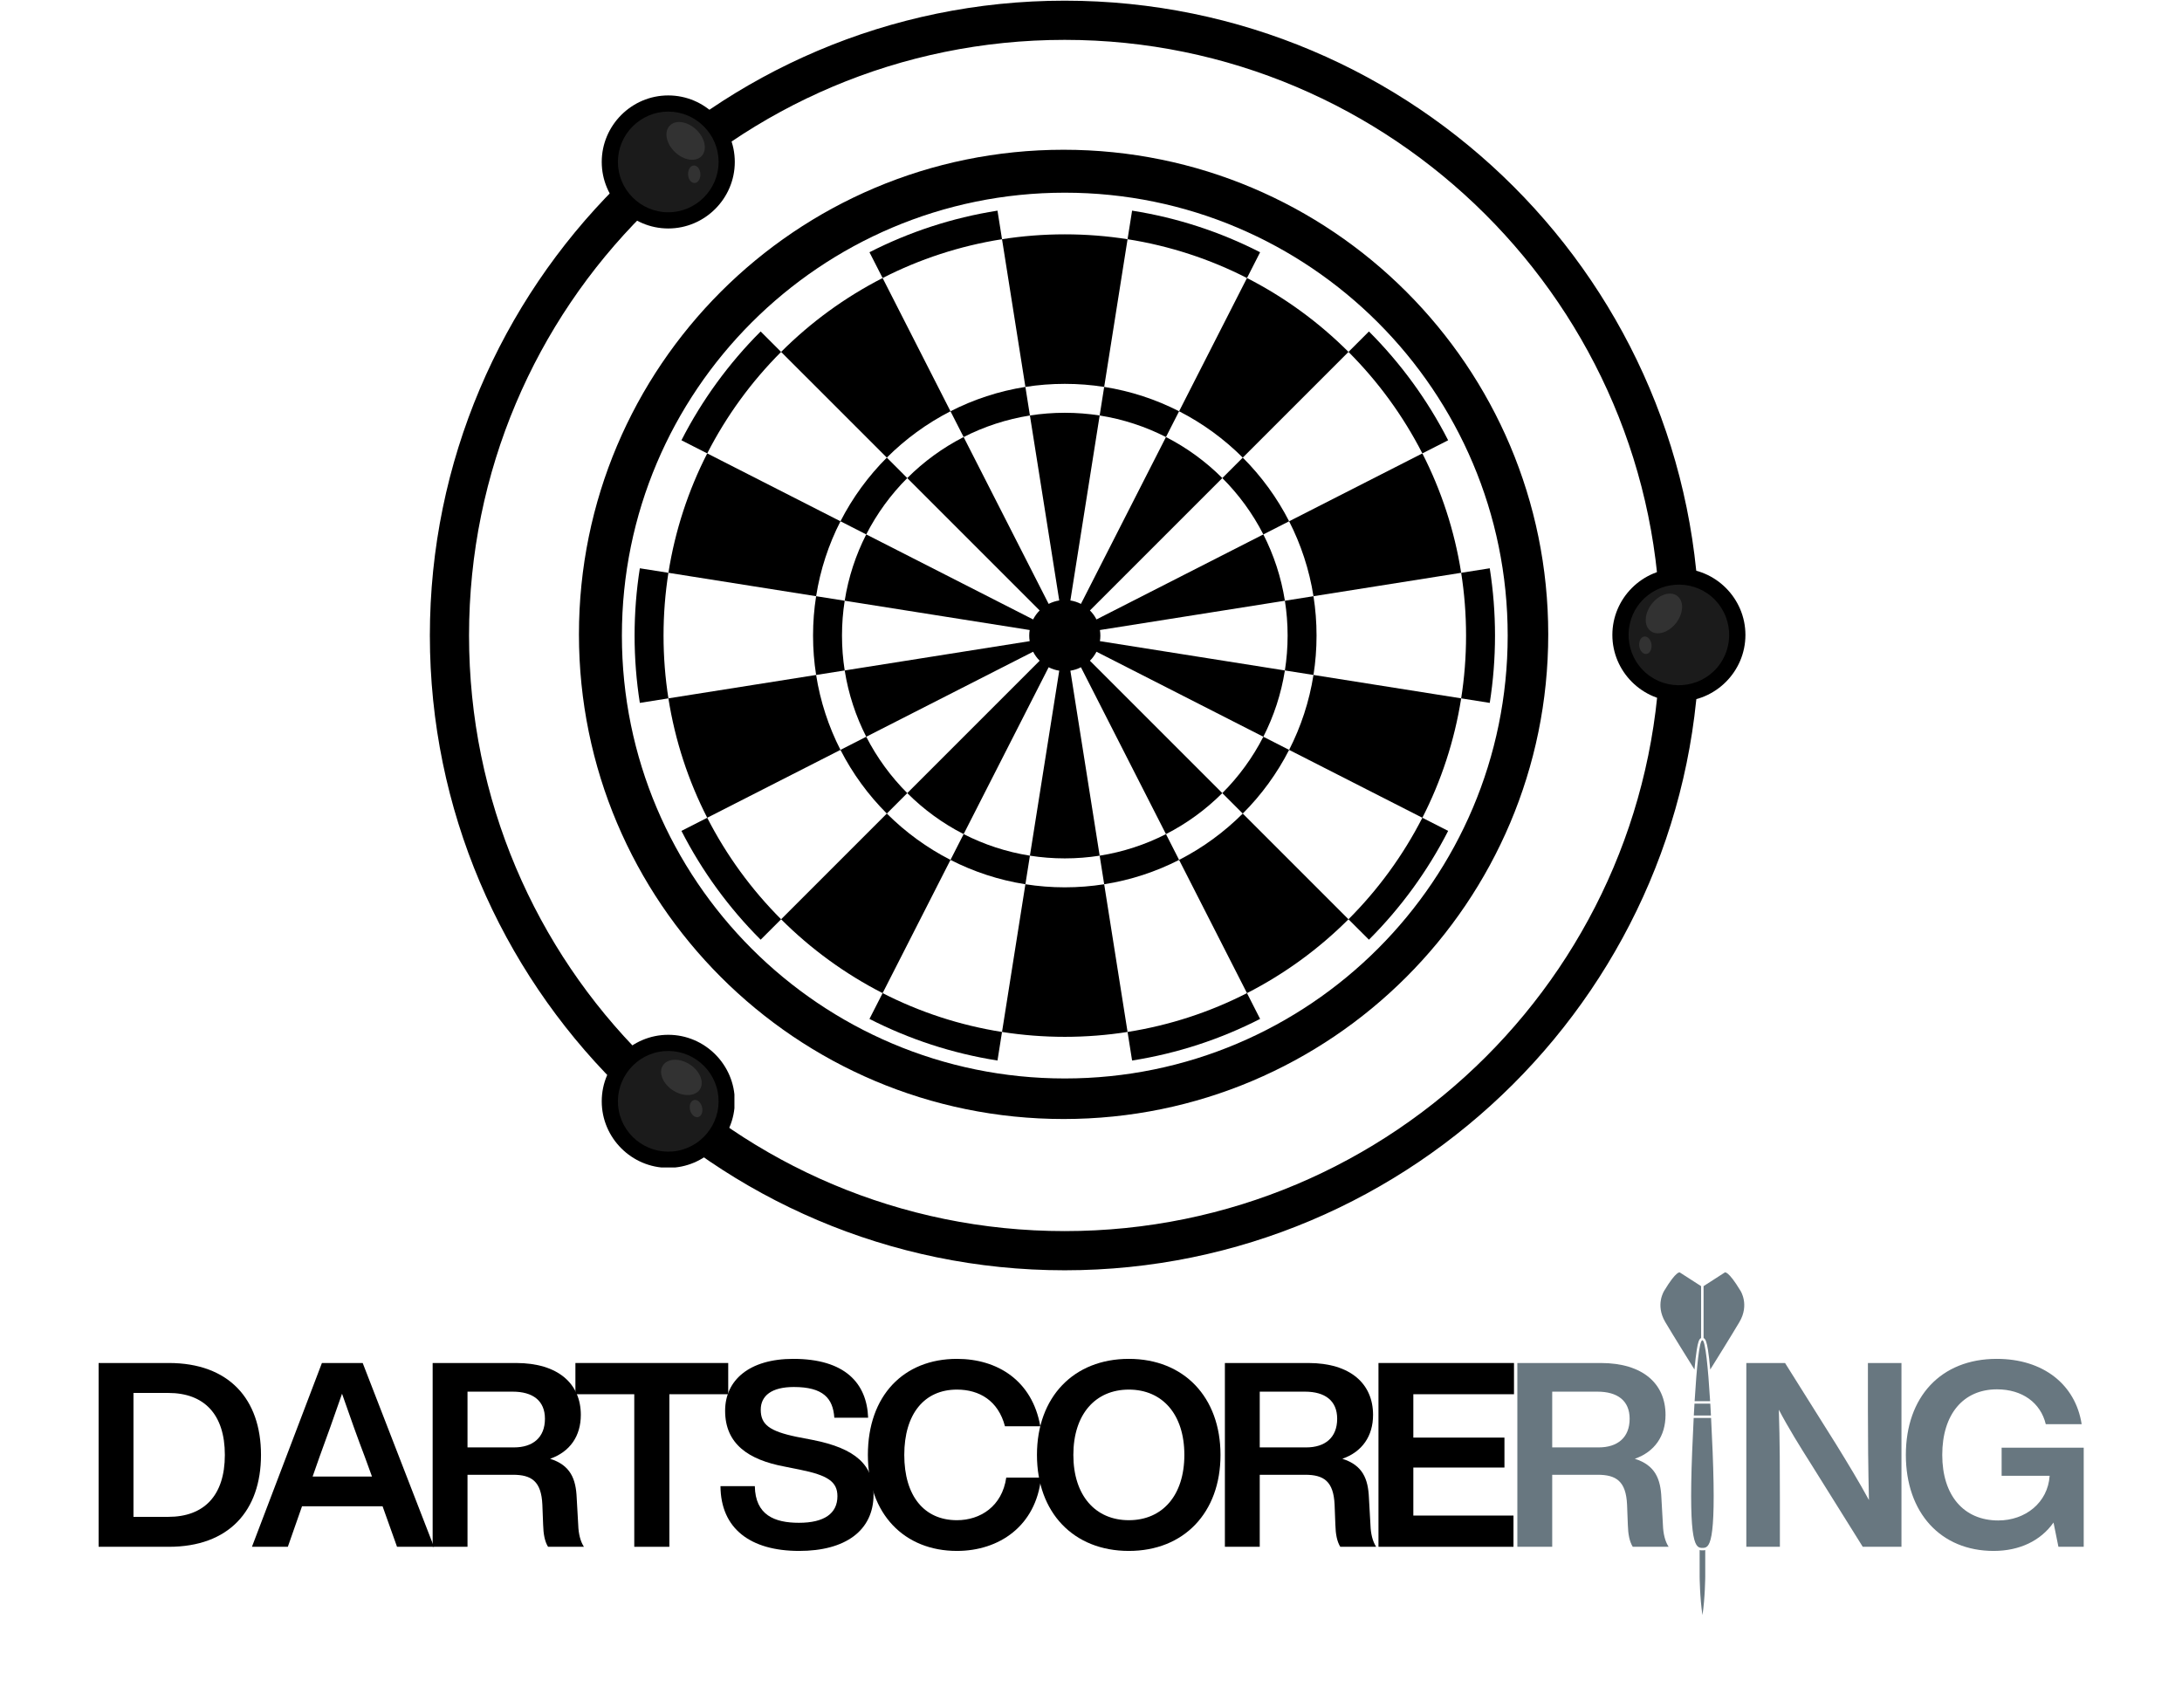 <svg version="1.0" preserveAspectRatio="xMidYMid meet" height="656" viewBox="0 0 628.5 492" zoomAndPan="magnify" width="838" xmlns:xlink="http://www.w3.org/1999/xlink" xmlns="http://www.w3.org/2000/svg"><defs><g></g><clipPath id="c111eb3f51"><path clip-rule="nonzero" d="M 123.816 0.195 L 489.523 0.195 L 489.523 365.906 L 123.816 365.906 Z M 123.816 0.195"></path></clipPath><clipPath id="3973e5a388"><path clip-rule="nonzero" d="M 173.324 27.488 L 211.543 27.488 L 211.543 65.707 L 173.324 65.707 Z M 173.324 27.488"></path></clipPath><clipPath id="9d370ed8e1"><path clip-rule="nonzero" d="M 173.324 298.074 L 211.543 298.074 L 211.543 336.297 L 173.324 336.297 Z M 173.324 298.074"></path></clipPath><clipPath id="3c16957ea6"><path clip-rule="nonzero" d="M 464.422 163.73 L 502.645 163.73 L 502.645 201.953 L 464.422 201.953 Z M 464.422 163.73"></path></clipPath><clipPath id="cdc8dadbae"><path clip-rule="nonzero" d="M 177.98 32.145 L 207 32.145 L 207 61.371 L 177.98 61.371 Z M 177.98 32.145"></path></clipPath><clipPath id="72047130b2"><path clip-rule="nonzero" d="M 191 35 L 204 35 L 204 47 L 191 47 Z M 191 35"></path></clipPath><clipPath id="945c2199f2"><path clip-rule="nonzero" d="M 195.969 32.98 L 205.191 41.77 L 198.988 48.281 L 189.762 39.492 Z M 195.969 32.98"></path></clipPath><clipPath id="183b7124c1"><path clip-rule="nonzero" d="M 195.969 32.98 L 205.191 41.77 L 198.988 48.281 L 189.762 39.492 Z M 195.969 32.98"></path></clipPath><clipPath id="4c3ba4c3eb"><path clip-rule="nonzero" d="M 198 47 L 202 47 L 202 53 L 198 53 Z M 198 47"></path></clipPath><clipPath id="ad5ac4e48d"><path clip-rule="nonzero" d="M 201.617 47.578 L 201.871 52.816 L 198.129 53 L 197.875 47.758 Z M 201.617 47.578"></path></clipPath><clipPath id="8448f3862d"><path clip-rule="nonzero" d="M 201.617 47.578 L 201.871 52.816 L 198.129 53 L 197.875 47.758 Z M 201.617 47.578"></path></clipPath><clipPath id="b8a3a5ff94"><path clip-rule="nonzero" d="M 177 302 L 207 302 L 207 332 L 177 332 Z M 177 302"></path></clipPath><clipPath id="ead93b32cd"><path clip-rule="nonzero" d="M 175.527 305.695 L 204.238 300.238 L 209.699 328.949 L 180.984 334.406 Z M 175.527 305.695"></path></clipPath><clipPath id="3094647f00"><path clip-rule="nonzero" d="M 175.527 305.695 L 204.238 300.238 L 209.699 328.949 L 180.984 334.406 Z M 175.527 305.695"></path></clipPath><clipPath id="c79a22cf0d"><path clip-rule="nonzero" d="M 190 305 L 203 305 L 203 316 L 190 316 Z M 190 305"></path></clipPath><clipPath id="0218016637"><path clip-rule="nonzero" d="M 193.355 303.16 L 204.055 310.07 L 199.18 317.625 L 188.477 310.715 Z M 193.355 303.16"></path></clipPath><clipPath id="e0bc5fcc71"><path clip-rule="nonzero" d="M 193.355 303.16 L 204.055 310.07 L 199.18 317.625 L 188.477 310.715 Z M 193.355 303.16"></path></clipPath><clipPath id="440aa6ee64"><path clip-rule="nonzero" d="M 198 316 L 203 316 L 203 322 L 198 322 Z M 198 316"></path></clipPath><clipPath id="9453b1b2f5"><path clip-rule="nonzero" d="M 201.633 316.445 L 202.859 321.543 L 199.215 322.422 L 197.988 317.32 Z M 201.633 316.445"></path></clipPath><clipPath id="2105167e06"><path clip-rule="nonzero" d="M 201.633 316.445 L 202.859 321.543 L 199.215 322.422 L 197.988 317.32 Z M 201.633 316.445"></path></clipPath><clipPath id="b93ee6a4c9"><path clip-rule="nonzero" d="M 469 168 L 499 168 L 499 198 L 469 198 Z M 469 168"></path></clipPath><clipPath id="8e84b8c369"><path clip-rule="nonzero" d="M 485.105 203.344 L 462.961 184.27 L 482.035 162.125 L 504.18 181.199 Z M 485.105 203.344"></path></clipPath><clipPath id="c1cc924a37"><path clip-rule="nonzero" d="M 485.105 203.344 L 462.961 184.27 L 482.035 162.125 L 504.18 181.199 Z M 485.105 203.344"></path></clipPath><clipPath id="fa172c4635"><path clip-rule="nonzero" d="M 474 170 L 485 170 L 485 183 L 474 183 Z M 474 170"></path></clipPath><clipPath id="a1c424b691"><path clip-rule="nonzero" d="M 471.871 179.02 L 479.633 168.918 L 486.762 174.395 L 479.004 184.496 Z M 471.871 179.02"></path></clipPath><clipPath id="dbd24f8187"><path clip-rule="nonzero" d="M 471.871 179.02 L 479.633 168.918 L 486.762 174.395 L 479.004 184.496 Z M 471.871 179.02"></path></clipPath><clipPath id="c350a28145"><path clip-rule="nonzero" d="M 472 183 L 476 183 L 476 189 L 472 189 Z M 472 183"></path></clipPath><clipPath id="3a5c3f2839"><path clip-rule="nonzero" d="M 472.457 188.578 L 471.844 183.367 L 475.562 182.93 L 476.176 188.141 Z M 472.457 188.578"></path></clipPath><clipPath id="1a587fc0f9"><path clip-rule="nonzero" d="M 472.457 188.578 L 471.844 183.367 L 475.562 182.93 L 476.176 188.141 Z M 472.457 188.578"></path></clipPath><clipPath id="4d092be3d1"><path clip-rule="nonzero" d="M 166.758 43.137 L 446 43.137 L 446 322.664 L 166.758 322.664 Z M 166.758 43.137"></path></clipPath><clipPath id="281a2a4c6f"><path clip-rule="nonzero" d="M 478 366 L 503 366 L 503 466 L 478 466 Z M 478 366"></path></clipPath><clipPath id="5b53352d0d"><path clip-rule="nonzero" d="M 476.684 365.879 L 503.664 365.867 L 503.699 465.539 L 476.723 465.547 Z M 476.684 365.879"></path></clipPath><clipPath id="c6a33c9431"><path clip-rule="nonzero" d="M 476.684 365.879 L 503.664 365.867 L 503.699 465.539 L 476.723 465.547 Z M 476.684 365.879"></path></clipPath></defs><g clip-path="url(#c111eb3f51)"><path fill-rule="nonzero" fill-opacity="1" d="M 306.672 365.906 C 205.648 365.906 123.816 283.508 123.816 183.051 C 123.816 82.594 205.648 0.195 306.672 0.195 C 407.691 0.195 489.523 82.027 489.523 183.051 C 489.523 284.07 407.129 365.906 306.672 365.906 Z M 306.672 11.484 C 211.855 11.484 135.102 88.238 135.102 183.051 C 135.102 277.863 211.855 354.617 306.672 354.617 C 401.484 354.617 478.238 277.863 478.238 183.051 C 478.238 88.238 400.918 11.484 306.672 11.484 Z M 306.672 11.484" fill="#000000"></path></g><g clip-path="url(#3973e5a388)"><path fill-rule="nonzero" fill-opacity="1" d="M 211.648 46.648 C 211.648 57.188 203.023 65.812 192.484 65.812 C 181.945 65.812 173.324 57.188 173.324 46.648 C 173.324 36.109 181.945 27.488 192.484 27.488 C 203.023 27.488 211.648 36.109 211.648 46.648 Z M 211.648 46.648" fill="#000000"></path></g><g clip-path="url(#9d370ed8e1)"><path fill-rule="nonzero" fill-opacity="1" d="M 211.648 317.238 C 211.648 327.777 203.023 336.398 192.484 336.398 C 181.945 336.398 173.324 327.777 173.324 317.238 C 173.324 306.699 181.945 298.074 192.484 298.074 C 203.023 298.074 211.648 306.699 211.648 317.238 Z M 211.648 317.238" fill="#000000"></path></g><g clip-path="url(#3c16957ea6)"><path fill-rule="nonzero" fill-opacity="1" d="M 502.75 182.895 C 502.75 193.434 494.125 202.059 483.586 202.059 C 473.047 202.059 464.422 193.434 464.422 182.895 C 464.422 172.355 473.047 163.73 483.586 163.73 C 494.125 163.73 502.75 172.355 502.75 182.895 Z M 502.75 182.895" fill="#000000"></path></g><g clip-path="url(#cdc8dadbae)"><path fill-rule="nonzero" fill-opacity="1" d="M 206.984 46.645 C 206.984 54.621 200.457 61.148 192.48 61.148 C 184.508 61.148 177.98 54.621 177.98 46.645 C 177.98 38.668 184.508 32.145 192.48 32.145 C 200.457 32.145 206.984 38.668 206.984 46.645 Z M 206.984 46.645" fill="#1b1b1b"></path></g><g clip-path="url(#72047130b2)"><g clip-path="url(#945c2199f2)"><g clip-path="url(#183b7124c1)"><path fill-rule="nonzero" fill-opacity="1" d="M 202.082 44.961 C 201.883 45.176 201.652 45.355 201.395 45.508 C 201.137 45.66 200.859 45.777 200.559 45.863 C 200.254 45.949 199.938 46 199.602 46.016 C 199.266 46.035 198.922 46.016 198.562 45.961 C 198.207 45.906 197.848 45.82 197.484 45.699 C 197.121 45.578 196.762 45.426 196.406 45.238 C 196.051 45.055 195.707 44.844 195.371 44.602 C 195.035 44.363 194.719 44.098 194.414 43.809 C 194.113 43.523 193.836 43.219 193.578 42.895 C 193.32 42.57 193.094 42.234 192.891 41.891 C 192.688 41.543 192.52 41.191 192.379 40.836 C 192.242 40.477 192.137 40.121 192.066 39.77 C 191.996 39.418 191.961 39.074 191.961 38.738 C 191.961 38.402 191.996 38.082 192.066 37.773 C 192.137 37.469 192.242 37.184 192.383 36.922 C 192.52 36.656 192.691 36.418 192.895 36.207 C 193.094 35.996 193.324 35.812 193.582 35.66 C 193.84 35.512 194.117 35.391 194.418 35.305 C 194.723 35.219 195.039 35.168 195.375 35.152 C 195.711 35.137 196.055 35.156 196.414 35.207 C 196.77 35.262 197.129 35.348 197.492 35.469 C 197.855 35.594 198.215 35.746 198.57 35.93 C 198.926 36.113 199.27 36.328 199.605 36.566 C 199.941 36.809 200.262 37.07 200.562 37.359 C 200.863 37.648 201.141 37.953 201.398 38.273 C 201.656 38.598 201.883 38.934 202.086 39.281 C 202.289 39.625 202.457 39.977 202.598 40.336 C 202.734 40.691 202.84 41.047 202.91 41.398 C 202.98 41.754 203.016 42.098 203.016 42.434 C 203.016 42.77 202.98 43.09 202.91 43.395 C 202.84 43.699 202.734 43.984 202.594 44.25 C 202.457 44.512 202.285 44.75 202.082 44.961 Z M 202.082 44.961" fill="#323232"></path></g></g></g><g clip-path="url(#4c3ba4c3eb)"><g clip-path="url(#ad5ac4e48d)"><g clip-path="url(#8448f3862d)"><path fill-rule="nonzero" fill-opacity="1" d="M 200.086 52.719 C 199.852 52.727 199.621 52.676 199.398 52.559 C 199.176 52.441 198.973 52.266 198.797 52.039 C 198.617 51.809 198.477 51.543 198.371 51.238 C 198.266 50.93 198.207 50.613 198.191 50.277 C 198.176 49.941 198.203 49.617 198.277 49.305 C 198.352 48.988 198.469 48.711 198.625 48.465 C 198.777 48.219 198.961 48.027 199.172 47.891 C 199.383 47.75 199.605 47.676 199.84 47.664 C 200.078 47.652 200.305 47.707 200.527 47.824 C 200.754 47.941 200.953 48.113 201.133 48.344 C 201.309 48.574 201.449 48.84 201.555 49.145 C 201.66 49.449 201.723 49.77 201.738 50.105 C 201.754 50.441 201.723 50.766 201.648 51.078 C 201.574 51.391 201.457 51.672 201.305 51.918 C 201.148 52.16 200.965 52.352 200.754 52.492 C 200.543 52.629 200.32 52.707 200.086 52.719 Z M 200.086 52.719" fill="#323232"></path></g></g></g><g clip-path="url(#b8a3a5ff94)"><g clip-path="url(#ead93b32cd)"><g clip-path="url(#3094647f00)"><path fill-rule="nonzero" fill-opacity="1" d="M 206.73 314.527 C 208.219 322.363 203.027 329.992 195.191 331.48 C 187.355 332.973 179.723 327.777 178.234 319.941 C 176.746 312.105 181.938 304.477 189.773 302.988 C 197.609 301.496 205.238 306.691 206.73 314.527 Z M 206.73 314.527" fill="#1b1b1b"></path></g></g></g><g clip-path="url(#c79a22cf0d)"><g clip-path="url(#0218016637)"><g clip-path="url(#e0bc5fcc71)"><path fill-rule="nonzero" fill-opacity="1" d="M 201.602 313.789 C 201.441 314.035 201.25 314.254 201.027 314.453 C 200.801 314.648 200.551 314.816 200.27 314.957 C 199.988 315.098 199.684 315.207 199.359 315.289 C 199.031 315.367 198.688 315.414 198.328 315.426 C 197.969 315.441 197.602 315.422 197.223 315.371 C 196.84 315.32 196.461 315.234 196.074 315.121 C 195.691 315.008 195.312 314.863 194.938 314.688 C 194.562 314.516 194.203 314.312 193.852 314.09 C 193.5 313.863 193.172 313.613 192.859 313.344 C 192.547 313.074 192.258 312.789 191.996 312.484 C 191.734 312.184 191.5 311.871 191.297 311.543 C 191.094 311.219 190.926 310.891 190.789 310.559 C 190.652 310.223 190.555 309.891 190.492 309.562 C 190.43 309.23 190.406 308.91 190.418 308.598 C 190.43 308.285 190.48 307.984 190.566 307.699 C 190.656 307.414 190.777 307.148 190.938 306.902 C 191.098 306.656 191.285 306.438 191.512 306.238 C 191.734 306.043 191.988 305.875 192.27 305.734 C 192.547 305.594 192.852 305.48 193.18 305.402 C 193.504 305.324 193.848 305.277 194.207 305.266 C 194.566 305.25 194.938 305.27 195.316 305.32 C 195.695 305.371 196.078 305.457 196.461 305.57 C 196.844 305.684 197.223 305.828 197.598 306.004 C 197.973 306.176 198.336 306.375 198.684 306.602 C 199.035 306.828 199.367 307.078 199.68 307.348 C 199.992 307.617 200.277 307.902 200.543 308.207 C 200.805 308.508 201.039 308.82 201.238 309.145 C 201.441 309.473 201.613 309.801 201.746 310.133 C 201.883 310.469 201.98 310.801 202.043 311.129 C 202.105 311.457 202.133 311.781 202.117 312.094 C 202.105 312.406 202.055 312.707 201.969 312.992 C 201.883 313.277 201.758 313.543 201.602 313.789 Z M 201.602 313.789" fill="#323232"></path></g></g></g><g clip-path="url(#440aa6ee64)"><g clip-path="url(#9453b1b2f5)"><g clip-path="url(#2105167e06)"><path fill-rule="nonzero" fill-opacity="1" d="M 201.086 321.777 C 200.855 321.832 200.621 321.824 200.379 321.75 C 200.137 321.676 199.91 321.543 199.691 321.352 C 199.473 321.16 199.285 320.926 199.125 320.645 C 198.965 320.363 198.844 320.062 198.766 319.734 C 198.688 319.41 198.656 319.086 198.672 318.762 C 198.688 318.441 198.746 318.145 198.855 317.875 C 198.961 317.605 199.105 317.383 199.285 317.207 C 199.469 317.031 199.672 316.914 199.902 316.859 C 200.129 316.805 200.367 316.816 200.605 316.891 C 200.848 316.961 201.078 317.094 201.297 317.285 C 201.512 317.48 201.703 317.715 201.863 317.996 C 202.023 318.273 202.141 318.578 202.219 318.902 C 202.297 319.23 202.328 319.555 202.316 319.875 C 202.301 320.199 202.238 320.496 202.133 320.766 C 202.027 321.035 201.883 321.258 201.699 321.434 C 201.52 321.609 201.312 321.723 201.086 321.777 Z M 201.086 321.777" fill="#323232"></path></g></g></g><g clip-path="url(#b93ee6a4c9)"><g clip-path="url(#8e84b8c369)"><g clip-path="url(#c1cc924a37)"><path fill-rule="nonzero" fill-opacity="1" d="M 472.594 173.426 C 477.801 167.383 487.004 166.699 493.047 171.902 C 499.09 177.109 499.777 186.312 494.57 192.355 C 489.363 198.398 480.16 199.086 474.117 193.879 C 468.074 188.672 467.387 179.469 472.594 173.426 Z M 472.594 173.426" fill="#1b1b1b"></path></g></g></g><g clip-path="url(#fa172c4635)"><g clip-path="url(#a1c424b691)"><g clip-path="url(#dbd24f8187)"><path fill-rule="nonzero" fill-opacity="1" d="M 483.137 171.668 C 483.367 171.844 483.574 172.055 483.75 172.293 C 483.93 172.531 484.078 172.797 484.195 173.09 C 484.312 173.379 484.395 173.691 484.449 174.023 C 484.5 174.355 484.52 174.699 484.504 175.059 C 484.488 175.422 484.438 175.785 484.355 176.16 C 484.273 176.535 484.16 176.906 484.016 177.281 C 483.867 177.656 483.695 178.02 483.492 178.379 C 483.285 178.738 483.059 179.082 482.805 179.414 C 482.551 179.746 482.277 180.055 481.98 180.344 C 481.688 180.633 481.379 180.898 481.055 181.133 C 480.734 181.371 480.402 181.578 480.062 181.754 C 479.723 181.93 479.379 182.07 479.035 182.18 C 478.691 182.285 478.352 182.359 478.02 182.395 C 477.688 182.43 477.363 182.426 477.051 182.391 C 476.738 182.352 476.445 182.277 476.168 182.168 C 475.891 182.055 475.637 181.914 475.406 181.734 C 475.172 181.555 474.969 181.348 474.789 181.109 C 474.613 180.867 474.465 180.605 474.348 180.312 C 474.23 180.02 474.145 179.711 474.094 179.379 C 474.043 179.047 474.023 178.699 474.039 178.34 C 474.055 177.98 474.102 177.613 474.184 177.242 C 474.266 176.867 474.383 176.492 474.527 176.121 C 474.672 175.746 474.848 175.379 475.051 175.02 C 475.254 174.664 475.484 174.316 475.738 173.988 C 475.992 173.656 476.266 173.348 476.559 173.059 C 476.852 172.77 477.164 172.504 477.484 172.266 C 477.809 172.031 478.141 171.824 478.48 171.648 C 478.82 171.473 479.16 171.332 479.504 171.223 C 479.848 171.113 480.188 171.043 480.523 171.008 C 480.855 170.973 481.18 170.973 481.488 171.012 C 481.801 171.051 482.094 171.125 482.371 171.234 C 482.648 171.344 482.902 171.488 483.137 171.668 Z M 483.137 171.668" fill="#323232"></path></g></g></g><g clip-path="url(#c350a28145)"><g clip-path="url(#3a5c3f2839)"><g clip-path="url(#1a587fc0f9)"><path fill-rule="nonzero" fill-opacity="1" d="M 473.633 183.348 C 473.867 183.32 474.098 183.355 474.328 183.457 C 474.559 183.562 474.773 183.719 474.965 183.938 C 475.16 184.152 475.316 184.41 475.445 184.707 C 475.57 185.004 475.652 185.316 475.691 185.652 C 475.73 185.984 475.723 186.309 475.668 186.629 C 475.617 186.945 475.52 187.234 475.383 187.488 C 475.246 187.742 475.078 187.945 474.875 188.102 C 474.676 188.254 474.457 188.344 474.223 188.371 C 473.988 188.398 473.758 188.359 473.527 188.258 C 473.293 188.156 473.082 187.996 472.891 187.781 C 472.695 187.566 472.535 187.309 472.41 187.012 C 472.285 186.715 472.203 186.398 472.164 186.066 C 472.125 185.734 472.133 185.406 472.184 185.09 C 472.238 184.77 472.336 184.484 472.473 184.23 C 472.609 183.973 472.777 183.77 472.98 183.617 C 473.18 183.465 473.398 183.375 473.633 183.348 Z M 473.633 183.348" fill="#323232"></path></g></g></g><path fill-rule="nonzero" fill-opacity="1" d="M 254.227 286.07 C 264.848 291.5 276.422 295.336 288.621 297.254 L 287.316 305.484 C 274.23 303.426 261.824 299.32 250.441 293.5 Z M 254.227 286.07" fill="#000000"></path><path fill-rule="nonzero" fill-opacity="1" d="M 362.961 293.5 C 351.578 299.32 339.176 303.426 326.086 305.484 L 324.781 297.254 C 336.98 295.336 348.555 291.5 359.18 286.07 Z M 362.961 293.5" fill="#000000"></path><path fill-rule="nonzero" fill-opacity="1" d="M 324.781 297.254 C 318.891 298.176 312.855 298.66 306.703 298.66 C 300.551 298.66 294.512 298.176 288.621 297.254 L 295.355 254.707 C 299.055 255.293 302.844 255.594 306.703 255.594 C 310.562 255.594 314.348 255.293 318.047 254.707 Z M 324.781 297.254" fill="#000000"></path><path fill-rule="nonzero" fill-opacity="1" d="M 255.438 234.344 C 260.793 239.691 266.977 244.219 273.777 247.695 L 254.227 286.07 C 243.383 280.527 233.52 273.324 224.988 264.797 Z M 255.438 234.344" fill="#000000"></path><path fill-rule="nonzero" fill-opacity="1" d="M 388.414 264.797 C 379.887 273.324 370.027 280.527 359.18 286.07 L 339.625 247.695 C 346.43 244.219 352.613 239.691 357.965 234.344 Z M 388.414 264.797" fill="#000000"></path><path fill-rule="nonzero" fill-opacity="1" d="M 203.707 235.555 C 209.254 246.402 216.461 256.262 224.988 264.797 L 219.098 270.68 C 209.949 261.539 202.227 250.973 196.281 239.34 Z M 203.707 235.555" fill="#000000"></path><path fill-rule="nonzero" fill-opacity="1" d="M 417.121 239.34 C 411.176 250.973 403.453 261.539 394.305 270.68 L 388.414 264.797 C 396.945 256.262 404.148 246.402 409.695 235.555 Z M 417.121 239.34" fill="#000000"></path><path fill-rule="nonzero" fill-opacity="1" d="M 277.562 240.266 C 283.465 243.281 289.887 245.406 296.656 246.477 L 295.355 254.707 C 287.699 253.508 280.441 251.098 273.777 247.695 Z M 277.562 240.266" fill="#000000"></path><path fill-rule="nonzero" fill-opacity="1" d="M 339.625 247.695 C 332.961 251.098 325.703 253.508 318.047 254.707 L 316.746 246.477 C 323.516 245.406 329.941 243.281 335.844 240.266 Z M 339.625 247.695" fill="#000000"></path><path fill-rule="nonzero" fill-opacity="1" d="M 306.703 118.902 C 310.117 118.902 313.469 119.168 316.746 119.68 L 308.309 172.965 C 309.383 173.133 310.41 173.477 311.352 173.953 L 335.844 125.891 C 341.867 128.969 347.336 132.969 352.074 137.707 L 313.941 175.84 C 314.699 176.598 315.34 177.469 315.828 178.43 L 363.891 153.938 C 366.898 159.84 369.027 166.262 370.098 173.039 L 316.816 181.48 C 316.902 182 316.945 182.539 316.945 183.078 C 316.945 183.621 316.902 184.164 316.816 184.684 L 370.098 193.125 C 369.027 199.895 366.898 206.32 363.891 212.219 L 315.828 187.73 C 315.34 188.688 314.699 189.566 313.941 190.32 L 352.074 228.453 C 347.336 233.188 341.867 237.191 335.844 240.266 L 311.352 192.203 C 310.41 192.688 309.383 193.027 308.309 193.191 L 316.746 246.477 C 313.469 246.992 310.117 247.258 306.703 247.258 C 303.285 247.258 299.934 246.992 296.656 246.477 L 305.105 193.191 C 304.02 193.027 302.996 192.688 302.051 192.203 L 277.562 240.266 C 271.543 237.191 266.066 233.188 261.328 228.453 L 299.461 190.32 C 298.703 189.566 298.066 188.688 297.578 187.73 L 249.512 212.219 C 246.504 206.32 244.375 199.895 243.305 193.125 L 296.59 184.684 C 296.5 184.164 296.461 183.621 296.461 183.078 C 296.461 182.539 296.5 182 296.59 181.48 L 243.305 173.039 C 244.375 166.262 246.504 159.84 249.512 153.938 L 297.578 178.43 C 298.066 177.469 298.703 176.598 299.461 175.84 L 261.328 137.707 C 266.066 132.969 271.543 128.969 277.562 125.891 L 302.051 173.953 C 302.996 173.477 304.02 173.133 305.105 172.965 L 296.656 119.68 C 299.934 119.168 303.285 118.902 306.703 118.902 Z M 306.703 118.902" fill="#000000"></path><path fill-rule="nonzero" fill-opacity="1" d="M 235.074 194.422 C 236.277 202.078 238.684 209.34 242.086 216.004 L 203.707 235.555 C 198.281 224.938 194.449 213.363 192.527 201.16 Z M 235.074 194.422" fill="#000000"></path><path fill-rule="nonzero" fill-opacity="1" d="M 420.875 201.16 C 418.957 213.363 415.121 224.938 409.695 235.555 L 371.316 216.004 C 374.719 209.34 377.125 202.078 378.332 194.422 Z M 420.875 201.16" fill="#000000"></path><path fill-rule="nonzero" fill-opacity="1" d="M 249.512 212.219 C 252.594 218.238 256.59 223.715 261.328 228.453 L 255.438 234.344 C 250.086 228.992 245.566 222.809 242.086 216.004 Z M 249.512 212.219" fill="#000000"></path><path fill-rule="nonzero" fill-opacity="1" d="M 371.316 216.004 C 367.84 222.809 363.32 228.992 357.965 234.344 L 352.074 228.453 C 356.812 223.715 360.816 218.238 363.891 212.219 Z M 371.316 216.004" fill="#000000"></path><path fill-rule="nonzero" fill-opacity="1" d="M 192.527 164.996 C 191.605 170.887 191.125 176.93 191.125 183.078 C 191.125 189.234 191.605 195.27 192.527 201.16 L 184.297 202.469 C 183.305 196.152 182.785 189.676 182.785 183.078 C 182.785 176.484 183.305 170.012 184.297 163.695 Z M 192.527 164.996" fill="#000000"></path><path fill-rule="nonzero" fill-opacity="1" d="M 429.105 163.695 C 430.098 170.012 430.621 176.484 430.621 183.078 C 430.621 189.676 430.098 196.152 429.105 202.469 L 420.875 201.16 C 421.801 195.27 422.281 189.234 422.281 183.078 C 422.281 176.93 421.801 170.887 420.875 164.996 Z M 429.105 163.695" fill="#000000"></path><path fill-rule="nonzero" fill-opacity="1" d="M 243.305 173.039 C 242.789 176.312 242.527 179.664 242.527 183.078 C 242.527 186.5 242.789 189.852 243.305 193.125 L 235.074 194.422 C 234.488 190.727 234.191 186.941 234.191 183.078 C 234.191 179.223 234.488 175.43 235.074 171.738 Z M 243.305 173.039" fill="#000000"></path><path fill-rule="nonzero" fill-opacity="1" d="M 378.332 171.738 C 378.918 175.43 379.215 179.223 379.215 183.078 C 379.215 186.941 378.918 190.727 378.332 194.422 L 370.098 193.125 C 370.613 189.852 370.883 186.5 370.883 183.078 C 370.883 179.664 370.613 176.312 370.098 173.039 Z M 378.332 171.738" fill="#000000"></path><path fill-rule="nonzero" fill-opacity="1" d="M 242.086 150.156 C 238.684 156.82 236.277 164.078 235.074 171.738 L 192.527 164.996 C 194.449 152.797 198.281 141.227 203.707 130.602 Z M 242.086 150.156" fill="#000000"></path><path fill-rule="nonzero" fill-opacity="1" d="M 409.695 130.602 C 415.121 141.227 418.957 152.797 420.875 164.996 L 378.332 171.738 C 377.125 164.078 374.719 156.82 371.316 150.156 Z M 409.695 130.602" fill="#000000"></path><path fill-rule="nonzero" fill-opacity="1" d="M 261.328 137.707 C 256.59 142.441 252.594 147.918 249.512 153.938 L 242.086 150.156 C 245.566 143.355 250.086 137.172 255.438 131.816 Z M 261.328 137.707" fill="#000000"></path><path fill-rule="nonzero" fill-opacity="1" d="M 357.965 131.816 C 363.32 137.172 367.84 143.355 371.316 150.156 L 363.891 153.938 C 360.816 147.918 356.812 142.441 352.074 137.707 Z M 357.965 131.816" fill="#000000"></path><path fill-rule="nonzero" fill-opacity="1" d="M 273.777 118.465 C 266.977 121.945 260.793 126.465 255.438 131.816 L 224.988 101.367 C 233.52 92.836 243.383 85.629 254.227 80.086 Z M 273.777 118.465" fill="#000000"></path><path fill-rule="nonzero" fill-opacity="1" d="M 359.18 80.086 C 370.027 85.629 379.887 92.836 388.414 101.367 L 357.965 131.816 C 352.613 126.465 346.43 121.945 339.625 118.465 Z M 359.18 80.086" fill="#000000"></path><path fill-rule="nonzero" fill-opacity="1" d="M 224.988 101.367 C 216.461 109.895 209.254 119.758 203.707 130.602 L 196.281 126.82 C 202.227 115.191 209.949 104.621 219.098 95.477 Z M 224.988 101.367" fill="#000000"></path><path fill-rule="nonzero" fill-opacity="1" d="M 394.305 95.477 C 403.453 104.621 411.176 115.191 417.121 126.82 L 409.695 130.602 C 404.148 119.758 396.945 109.895 388.414 101.367 Z M 394.305 95.477" fill="#000000"></path><path fill-rule="nonzero" fill-opacity="1" d="M 296.656 119.68 C 289.887 120.754 283.465 122.879 277.562 125.891 L 273.777 118.465 C 280.441 115.059 287.699 112.656 295.355 111.449 Z M 296.656 119.68" fill="#000000"></path><path fill-rule="nonzero" fill-opacity="1" d="M 318.047 111.449 C 325.703 112.656 332.961 115.059 339.625 118.465 L 335.844 125.891 C 329.941 122.879 323.516 120.754 316.746 119.68 Z M 318.047 111.449" fill="#000000"></path><path fill-rule="nonzero" fill-opacity="1" d="M 306.703 67.5 C 312.855 67.5 318.891 67.98 324.781 68.906 L 318.047 111.449 C 314.348 110.867 310.562 110.57 306.703 110.57 C 302.844 110.57 299.055 110.867 295.355 111.449 L 288.621 68.906 C 294.512 67.98 300.551 67.5 306.703 67.5 Z M 306.703 67.5" fill="#000000"></path><path fill-rule="nonzero" fill-opacity="1" d="M 288.621 68.906 C 276.422 70.828 264.848 74.656 254.227 80.086 L 250.441 72.66 C 261.824 66.84 274.23 62.734 287.316 60.676 Z M 288.621 68.906" fill="#000000"></path><path fill-rule="nonzero" fill-opacity="1" d="M 326.086 60.676 C 339.176 62.734 351.578 66.84 362.961 72.66 L 359.18 80.086 C 348.555 74.656 336.98 70.828 324.781 68.906 Z M 326.086 60.676" fill="#000000"></path><g clip-path="url(#4d092be3d1)"><path fill-rule="evenodd" fill-opacity="1" d="M 306.355 43.137 C 383.453 43.137 445.953 105.637 445.953 182.734 C 445.953 259.832 383.453 322.332 306.355 322.332 C 229.258 322.332 166.758 259.832 166.758 182.734 C 166.758 105.637 229.258 43.137 306.355 43.137 Z M 306.703 55.504 C 236.289 55.504 179.129 112.672 179.129 183.078 C 179.129 253.488 236.289 310.652 306.703 310.652 C 377.113 310.652 434.273 253.488 434.273 183.078 C 434.273 112.672 377.113 55.504 306.703 55.504 Z M 306.703 55.504" fill="#000000"></path></g><g clip-path="url(#281a2a4c6f)"><g clip-path="url(#5b53352d0d)"><g clip-path="url(#c6a33c9431)"><path fill-rule="nonzero" fill-opacity="1" d="M 489.988 385.422 L 489.984 370.473 L 483.855 366.531 C 483.855 366.531 482.93 365.879 479.375 371.773 C 479.375 371.773 476.691 375.812 479.668 380.828 C 482.066 384.867 486.457 391.906 488.074 394.492 C 488.289 392.121 488.512 390.219 488.73 388.82 C 489.082 386.613 489.414 385.664 489.988 385.422 Z M 490.691 370.473 L 490.695 385.422 C 491.273 385.664 491.605 386.613 491.957 388.82 C 492.18 390.215 492.402 392.121 492.617 394.492 C 494.234 391.906 498.621 384.859 501.016 380.82 C 503.988 375.801 501.301 371.766 501.301 371.766 C 497.742 365.871 496.816 366.527 496.816 366.527 Z M 489.559 446.504 L 489.562 454.164 C 489.562 454.164 489.621 460.387 490.375 465.227 C 491.125 460.387 491.176 454.16 491.176 454.16 L 491.176 446.504 C 490.902 446.562 490.629 446.578 490.367 446.578 C 490.102 446.578 489.832 446.562 489.559 446.504 Z M 490.367 445.871 C 492.312 445.871 494.395 445.438 493.305 418.184 C 493.172 414.949 493.023 411.645 492.855 408.441 L 487.848 408.445 C 487.684 411.645 487.535 414.949 487.406 418.184 C 486.336 445.441 488.418 445.871 490.367 445.871 Z M 490.344 386.059 C 489.473 386.059 488.707 393.84 488.117 403.621 L 492.582 403.617 C 491.984 393.84 491.215 386.059 490.344 386.059 Z M 492.82 407.738 C 492.758 406.582 492.691 405.441 492.625 404.324 L 488.074 404.324 C 488.008 405.441 487.945 406.582 487.883 407.738 L 492.82 407.738" fill="#687780"></path></g></g></g><g fill-opacity="1" fill="#000000"><g transform="translate(24.093, 445.554)"><g><path d="M 24.539 -52.941 L 4.312 -52.941 L 4.312 0 L 24.539 0 C 41.789 0 51.082 -10.336 51.082 -26.469 C 51.082 -42.605 41.789 -52.941 24.539 -52.941 Z M 14.352 -8.625 L 14.352 -44.316 L 24.391 -44.316 C 34.648 -44.316 40.672 -38.219 40.672 -26.469 C 40.672 -14.723 34.648 -8.625 24.391 -8.625 Z M 14.352 -8.625"></path></g></g></g><g fill-opacity="1" fill="#000000"><g transform="translate(72.126, 445.554)"><g><path d="M 52.867 0 L 32.344 -52.941 L 20.598 -52.941 L 0.445 0 L 10.781 0 L 14.871 -11.676 L 38.07 -11.676 L 42.234 0 Z M 19.926 -25.949 C 21.711 -30.785 24.238 -37.848 26.395 -44.094 C 28.551 -37.848 31.082 -30.785 32.941 -25.949 L 35.023 -20.227 L 17.918 -20.227 Z M 19.926 -25.949"></path></g></g></g><g fill-opacity="1" fill="#000000"><g transform="translate(120.308, 445.554)"><g><path d="M 45.805 -14.055 C 45.582 -19.555 44.02 -23.496 38.145 -25.355 C 43.871 -27.363 46.992 -31.898 46.992 -37.996 C 46.992 -46.918 40.523 -52.941 28.328 -52.941 L 4.312 -52.941 L 4.312 0 L 14.352 0 L 14.352 -20.746 L 27.438 -20.746 C 32.789 -20.746 35.617 -18.887 35.914 -12.121 L 36.137 -6.32 C 36.211 -3.719 36.582 -1.562 37.551 0 L 47.887 0 C 46.844 -1.562 46.324 -3.867 46.25 -6.172 Z M 14.352 -44.688 L 27.363 -44.688 C 33.164 -44.688 36.656 -42.086 36.656 -36.879 C 36.656 -31.453 33.164 -28.629 27.734 -28.629 L 14.352 -28.629 Z M 14.352 -44.688"></path></g></g></g><g fill-opacity="1" fill="#000000"><g transform="translate(164.549, 445.554)"><g><path d="M 1.191 -52.941 L 1.191 -43.945 L 18.145 -43.945 L 18.145 0 L 28.254 0 L 28.254 -43.945 L 45.207 -43.945 L 45.207 -52.941 Z M 1.191 -52.941"></path></g></g></g><g fill-opacity="1" fill="#000000"><g transform="translate(205.741, 445.554)"><g><path d="M 24.465 1.191 C 37.699 1.191 45.879 -4.609 45.879 -15.094 C 45.879 -23.496 40.82 -28.328 28.328 -30.785 L 23.719 -31.676 C 15.836 -33.312 13.383 -35.246 13.383 -39.484 C 13.383 -43.5 16.508 -46.027 22.902 -46.027 C 31.305 -46.027 34.203 -42.828 34.574 -37.18 L 44.316 -37.18 C 43.945 -47.141 37.625 -54.133 22.754 -54.133 C 10.039 -54.133 3.121 -47.961 3.121 -39.184 C 3.121 -29.594 9.891 -25.059 20.152 -23.125 L 24.613 -22.23 C 32.715 -20.598 35.469 -18.738 35.469 -14.574 C 35.469 -9.594 31.676 -6.914 24.391 -6.914 C 17.324 -6.914 11.824 -9.145 11.676 -17.473 L 1.785 -17.473 C 1.859 -5.277 10.336 1.191 24.465 1.191 Z M 24.465 1.191"></path></g></g></g><g fill-opacity="1" fill="#000000"><g transform="translate(247.9, 445.554)"><g><path d="M 27.734 1.191 C 39.855 1.191 50.488 -5.949 51.977 -19.926 L 41.938 -19.926 C 40.746 -11.676 34.5 -7.66 27.734 -7.66 C 18.293 -7.66 12.566 -14.648 12.566 -26.469 C 12.566 -38.219 18.293 -45.281 27.734 -45.281 C 34.203 -45.281 39.633 -42.086 41.566 -34.723 L 51.75 -34.723 C 49.445 -47.812 39.484 -54.133 27.734 -54.133 C 12.418 -54.133 2.082 -43.574 2.082 -26.469 C 2.082 -9.367 12.641 1.191 27.734 1.191 Z M 27.734 1.191"></path></g></g></g><g fill-opacity="1" fill="#000000"><g transform="translate(296.602, 445.554)"><g><path d="M 28.551 1.191 C 44.391 1.191 54.949 -9.816 54.949 -26.469 C 54.949 -43.125 44.391 -54.133 28.551 -54.133 C 12.641 -54.133 2.082 -43.125 2.082 -26.469 C 2.082 -9.816 12.641 1.191 28.551 1.191 Z M 28.551 -7.66 C 18.887 -7.66 12.566 -14.797 12.566 -26.469 C 12.566 -38.145 18.887 -45.281 28.551 -45.281 C 38.219 -45.281 44.539 -38.145 44.539 -26.469 C 44.539 -14.797 38.219 -7.66 28.551 -7.66 Z M 28.551 -7.66"></path></g></g></g><g fill-opacity="1" fill="#000000"><g transform="translate(348.502, 445.554)"><g><path d="M 45.805 -14.055 C 45.582 -19.555 44.02 -23.496 38.145 -25.355 C 43.871 -27.363 46.992 -31.898 46.992 -37.996 C 46.992 -46.918 40.523 -52.941 28.328 -52.941 L 4.312 -52.941 L 4.312 0 L 14.352 0 L 14.352 -20.746 L 27.438 -20.746 C 32.789 -20.746 35.617 -18.887 35.914 -12.121 L 36.137 -6.32 C 36.211 -3.719 36.582 -1.562 37.551 0 L 47.887 0 C 46.844 -1.562 46.324 -3.867 46.25 -6.172 Z M 14.352 -44.688 L 27.363 -44.688 C 33.164 -44.688 36.656 -42.086 36.656 -36.879 C 36.656 -31.453 33.164 -28.629 27.734 -28.629 L 14.352 -28.629 Z M 14.352 -44.688"></path></g></g></g><g fill-opacity="1" fill="#000000"><g transform="translate(392.742, 445.554)"><g><path d="M 43.348 -52.941 L 4.312 -52.941 L 4.312 0 L 43.199 0 L 43.199 -8.996 L 14.352 -8.996 L 14.352 -22.828 L 40.598 -22.828 L 40.598 -31.453 L 14.352 -31.453 L 14.352 -43.945 L 43.348 -43.945 Z M 43.348 -52.941"></path></g></g></g><g fill-opacity="1" fill="#687780"><g transform="translate(432.744, 445.554)"><g><path d="M 45.805 -14.055 C 45.582 -19.555 44.02 -23.496 38.145 -25.355 C 43.871 -27.363 46.992 -31.898 46.992 -37.996 C 46.992 -46.918 40.523 -52.941 28.328 -52.941 L 4.312 -52.941 L 4.312 0 L 14.352 0 L 14.352 -20.746 L 27.438 -20.746 C 32.789 -20.746 35.617 -18.887 35.914 -12.121 L 36.137 -6.32 C 36.211 -3.719 36.582 -1.562 37.551 0 L 47.887 0 C 46.844 -1.562 46.324 -3.867 46.25 -6.172 Z M 14.352 -44.688 L 27.363 -44.688 C 33.164 -44.688 36.656 -42.086 36.656 -36.879 C 36.656 -31.453 33.164 -28.629 27.734 -28.629 L 14.352 -28.629 Z M 14.352 -44.688"></path></g></g></g><g fill-opacity="1" fill="#687780"><g transform="translate(476.986, 445.554)"><g></g></g></g><g fill-opacity="1" fill="#687780"><g transform="translate(487.841, 445.554)"><g></g></g></g><g fill-opacity="1" fill="#687780"><g transform="translate(498.696, 445.554)"><g><path d="M 39.336 -39.109 C 39.336 -31.305 39.41 -22.828 39.633 -13.457 C 36.953 -18.441 33.238 -24.539 30.262 -29.371 L 15.465 -52.941 L 4.312 -52.941 L 4.312 0 L 13.98 0 L 13.98 -13.832 C 13.98 -21.637 13.98 -30.113 13.68 -39.484 C 16.359 -34.352 19.777 -28.852 23.125 -23.57 L 37.848 0 L 49 0 L 49 -52.941 L 39.336 -52.941 Z M 39.336 -39.109"></path></g></g></g><g fill-opacity="1" fill="#687780"><g transform="translate(546.878, 445.554)"><g><path d="M 29.668 -20.449 L 43.5 -20.449 C 42.977 -12.715 36.508 -7.586 28.703 -7.586 C 18.738 -7.586 12.566 -14.797 12.566 -26.469 C 12.566 -38.145 18.59 -45.355 28.328 -45.355 C 35.617 -45.355 40.895 -41.492 42.383 -35.32 L 52.719 -35.32 C 50.934 -46.77 41.641 -54.133 28.254 -54.133 C 12.121 -54.133 2.082 -43.125 2.082 -26.469 C 2.082 -9.816 12.121 1.191 27.363 1.191 C 34.797 1.191 40.895 -1.711 44.613 -6.988 L 46.027 0 L 53.312 0 L 53.312 -28.551 L 29.668 -28.551 Z M 29.668 -20.449"></path></g></g></g></svg>